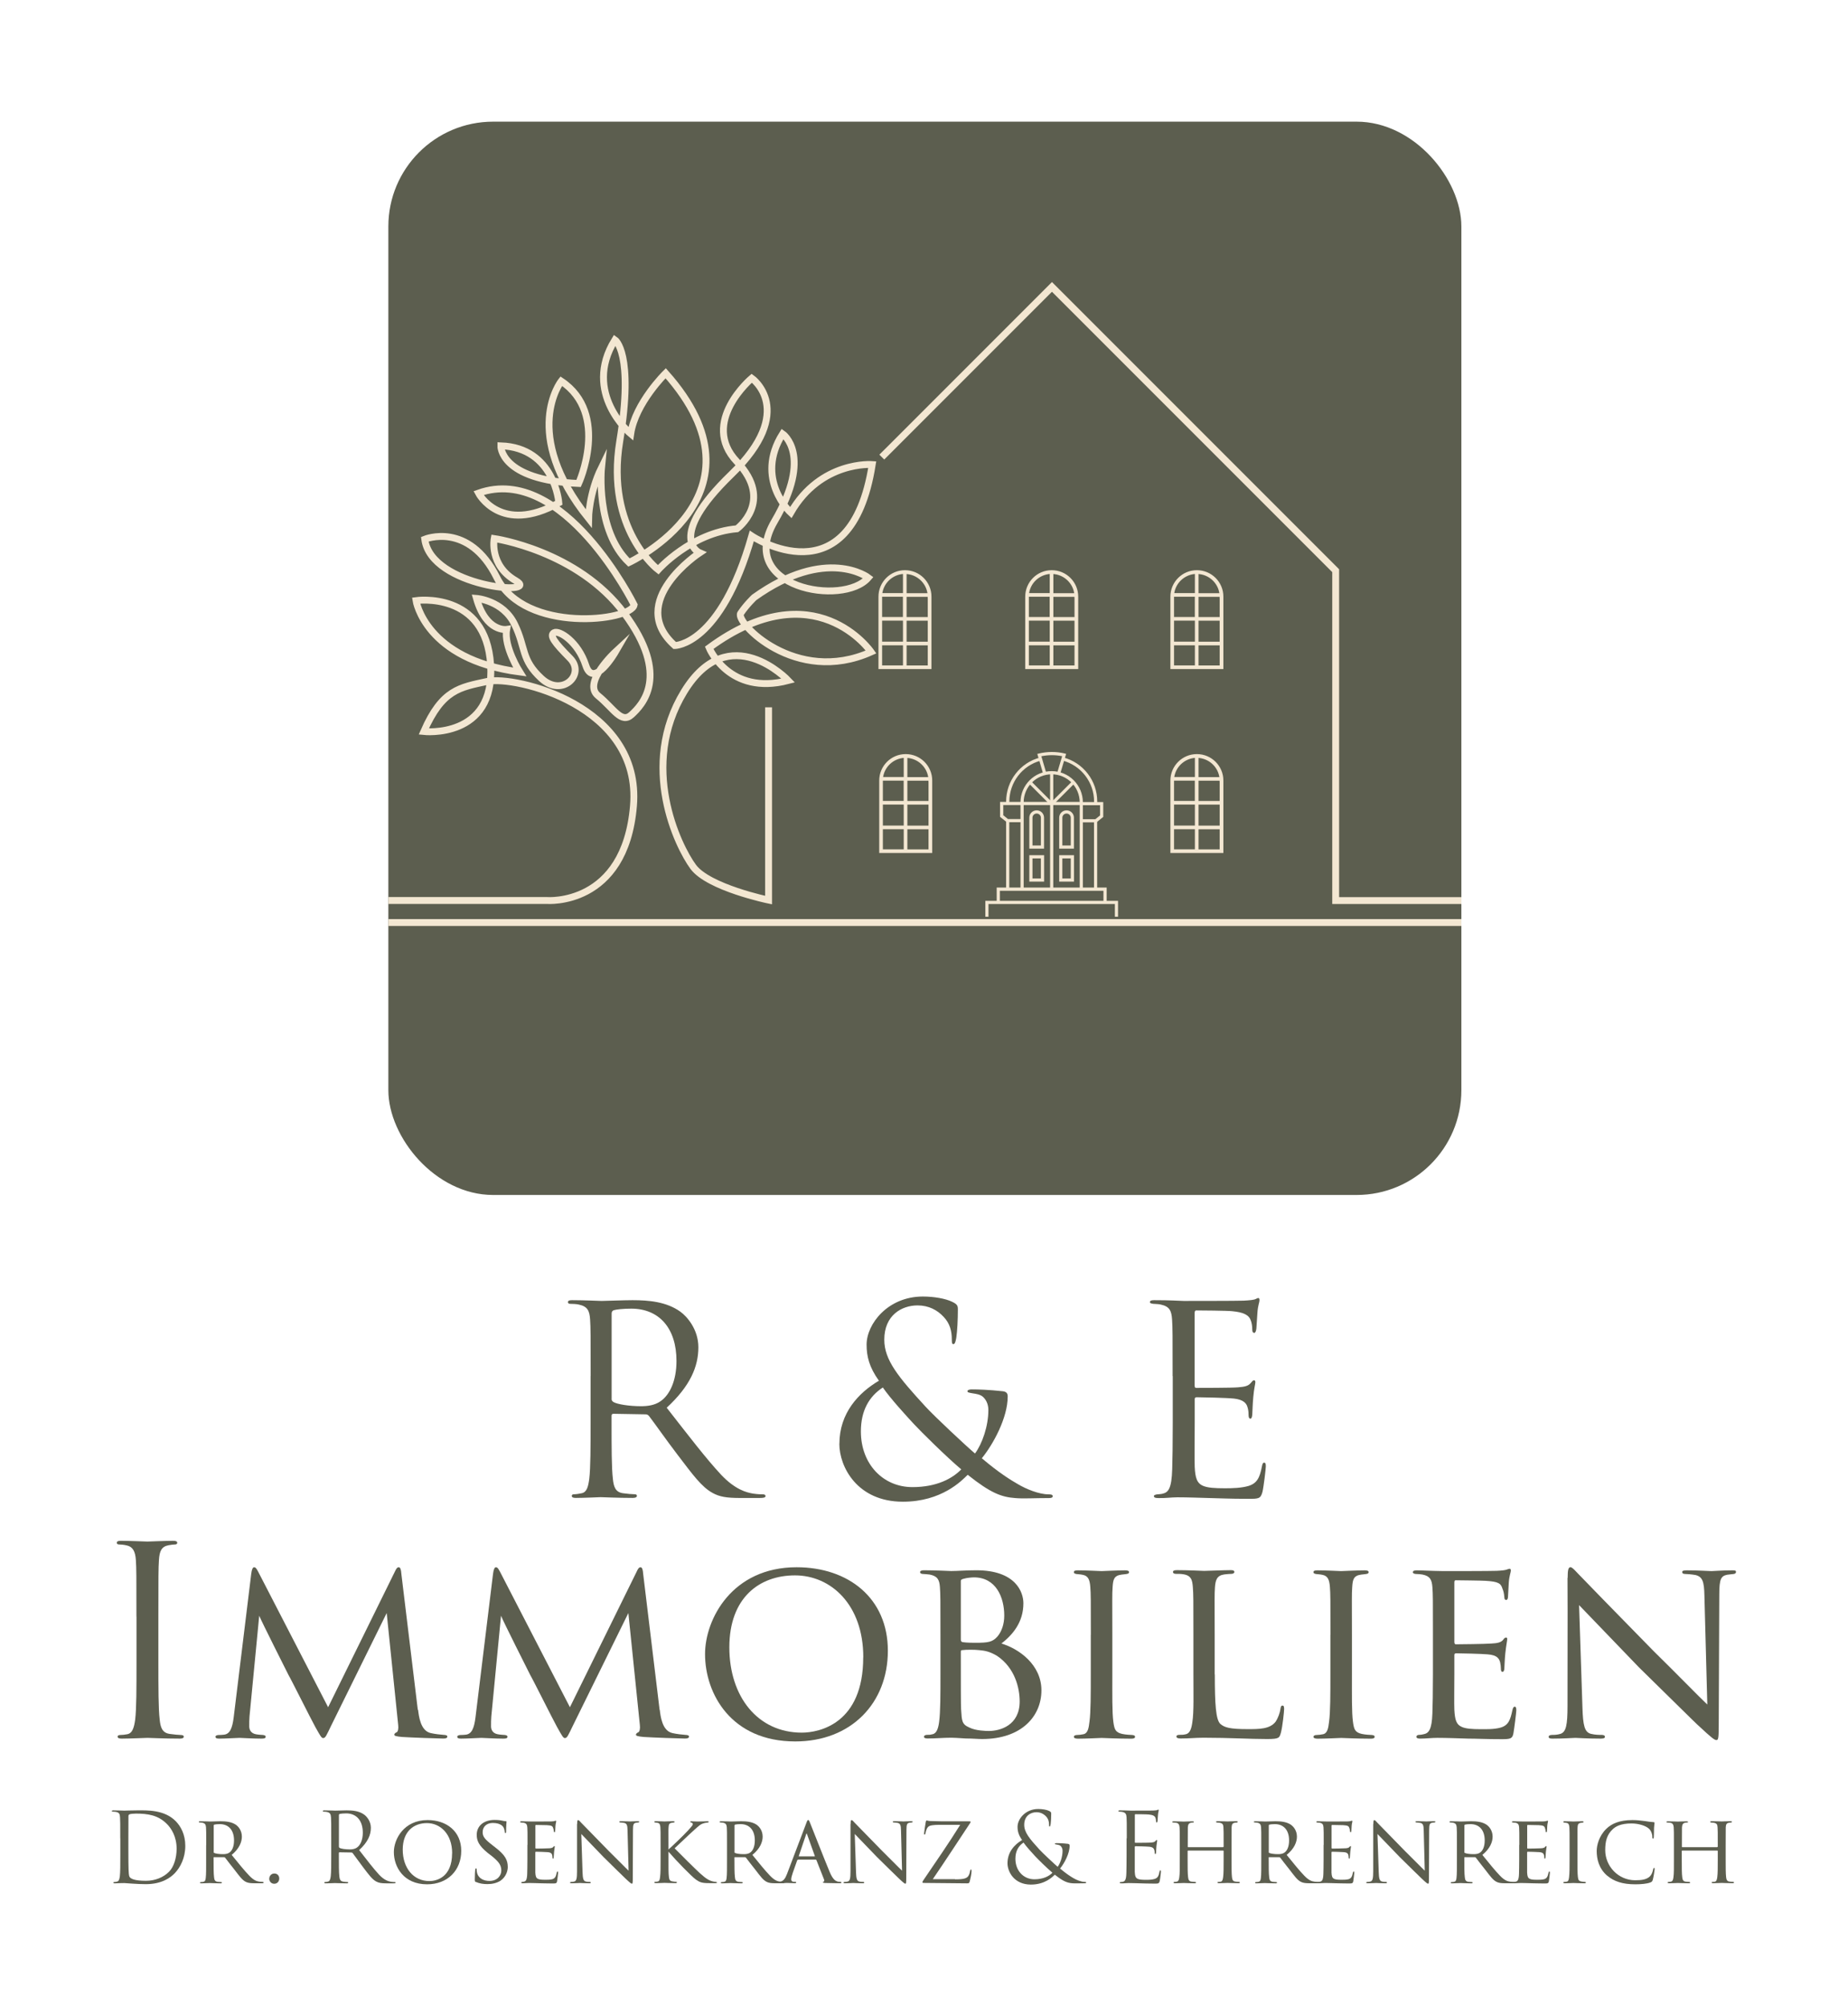 <?xml version="1.0" encoding="UTF-8"?> <svg xmlns="http://www.w3.org/2000/svg" id="Ebene_2" viewBox="0 0 268.48 291.39"><defs><style>.cls-1,.cls-2{fill:#f3e7d2;}.cls-3{fill:#5c5e4f;}.cls-4{fill:none;}.cls-4,.cls-2{stroke:#f3e7d2;stroke-miterlimit:10;}.cls-2{stroke-width:.35px;}</style></defs><path class="cls-3" d="m85.81,199.86c0-5.93,0-6.99-.08-8.21-.08-1.29-.38-1.9-1.63-2.17-.3-.08-.95-.11-1.29-.11-.15,0-.3-.08-.3-.23,0-.23.19-.3.61-.3,1.71,0,4.1.11,4.29.11.42,0,3.31-.11,4.48-.11,2.39,0,4.94.23,6.95,1.67.95.68,2.62,2.55,2.62,5.17,0,2.81-1.18,5.62-4.6,8.78,3.12,3.99,5.7,7.37,7.9,9.73,2.05,2.17,3.69,2.58,4.64,2.74.72.11,1.25.11,1.48.11.19,0,.34.11.34.23,0,.23-.23.3-.91.3h-2.7c-2.13,0-3.08-.19-4.06-.72-1.63-.87-2.96-2.74-5.13-5.58-1.6-2.09-3.38-4.64-4.14-5.62-.15-.15-.27-.23-.49-.23l-4.67-.08c-.19,0-.27.11-.27.3v.91c0,3.65,0,6.65.19,8.24.11,1.1.34,1.94,1.48,2.09.53.08,1.37.15,1.71.15.23,0,.3.11.3.23,0,.19-.19.3-.61.3-2.09,0-4.48-.11-4.67-.11-.04,0-2.43.11-3.57.11-.42,0-.61-.08-.61-.3,0-.11.08-.23.3-.23.34,0,.8-.08,1.14-.15.76-.15.95-.99,1.1-2.09.19-1.6.19-4.6.19-8.24v-6.69Zm3.04,3.31c0,.19.08.34.27.46.57.34,2.32.61,3.99.61.91,0,1.98-.11,2.85-.72,1.33-.91,2.32-2.96,2.32-5.85,0-4.75-2.51-7.6-6.57-7.6-1.14,0-2.17.11-2.55.23-.19.08-.3.23-.3.46v12.42Z"></path><path class="cls-3" d="m121.95,209.7c0-4.45,2.77-7.41,5.74-9.16-1.41-1.98-1.79-3.53-1.79-5.24,0-3,3.08-6.99,8.17-6.99,1.63,0,3.3.3,4.25.76.8.38.84.61.84,1.14,0,1.41-.08,3.12-.23,4.1-.12.68-.23.91-.42.91s-.23-.15-.23-.72c0-1.14-.27-2.28-1.18-3.23-.91-.99-2.17-1.67-3.8-1.67-2.28,0-4.83,1.41-4.83,4.98,0,2.96,2.05,5.43,6,9.73,1.29,1.41,5.96,5.78,7.18,6.8,1.06-1.44,1.94-3.99,1.94-6.31,0-.57-.15-1.29-.72-1.86-.42-.42-1.06-.49-1.56-.57-.42-.08-.76-.11-.76-.3s.3-.27.61-.27c.91,0,2.43.04,4.56.27.57.08.68.38.68.76,0,3.08-2.09,6.92-3.76,8.97,2.51,2.13,4.18,3.15,5.24,3.76,1.21.72,3.08,1.48,4.45,1.48.34,0,.61.04.61.27,0,.19-.19.27-.53.27-2.2,0-3.72.11-4.94,0-1.94-.15-3.5-.68-6.88-3.38-.88.87-3.8,3.91-9.42,3.91-6.65,0-9.23-5.09-9.23-8.4Zm17.71,3.72c-2.13-1.79-5.85-5.47-6.84-6.54-.99-1.06-3.5-3.8-4.56-5.36-1.98,1.29-3.19,3.34-3.19,6.38,0,4.75,3.23,8.09,7.49,8.09,3.53,0,5.81-1.25,7.1-2.58Z"></path><path class="cls-3" d="m170.36,199.86c0-5.93,0-6.99-.08-8.21-.08-1.29-.38-1.9-1.63-2.17-.27-.08-.76-.08-1.1-.11-.27-.04-.49-.08-.49-.23,0-.23.19-.3.61-.3.87,0,1.9,0,4.29.11.27,0,7.83,0,8.7-.04.84-.04,1.52-.11,1.75-.23s.3-.15.42-.15.15.15.15.34c0,.27-.23.72-.3,1.79-.04.57-.08,1.29-.15,2.28-.04.38-.15.65-.3.65-.23,0-.3-.19-.3-.49,0-.49-.08-.95-.19-1.25-.27-.87-1.06-1.25-2.74-1.41-.65-.08-4.79-.11-5.21-.11-.15,0-.23.11-.23.38v10.49c0,.27.04.38.23.38.49,0,5.17,0,6.04-.08,1.03-.08,1.52-.19,1.9-.65.19-.23.3-.38.46-.38.11,0,.19.08.19.3s-.19.87-.3,2.13c-.11,1.18-.11,2.05-.15,2.58-.04.38-.11.57-.27.57-.23,0-.27-.3-.27-.61,0-.34-.04-.72-.15-1.06-.15-.57-.61-1.1-1.97-1.25-1.03-.11-4.79-.19-5.43-.19-.19,0-.27.11-.27.27v3.34c0,1.29-.04,5.7,0,6.5.08,1.56.3,2.39,1.25,2.77.65.27,1.67.34,3.15.34,1.14,0,2.39-.04,3.42-.34,1.22-.38,1.63-1.18,1.94-2.81.08-.42.15-.57.34-.57.23,0,.23.3.23.57,0,.3-.3,2.89-.49,3.69-.27.99-.57.99-2.05.99-2.81,0-4.07-.08-5.55-.11-1.52-.04-3.27-.11-4.75-.11-.91,0-1.82.15-2.81.11-.42,0-.61-.08-.61-.3,0-.11.19-.19.42-.23.38-.04.61-.04.87-.11.8-.19,1.29-.72,1.37-3.57.04-1.48.08-3.42.08-6.8v-6.69Z"></path><path class="cls-3" d="m19.82,234.81c0-5.93,0-6.99-.08-8.21-.08-1.29-.46-1.94-1.29-2.13-.42-.11-.91-.15-1.18-.15-.15,0-.3-.08-.3-.23,0-.23.19-.3.61-.3,1.25,0,3.65.11,3.84.11s2.58-.11,3.72-.11c.42,0,.61.08.61.3,0,.15-.15.23-.3.23-.27,0-.49.04-.95.11-1.03.19-1.33.84-1.41,2.17-.08,1.22-.08,2.28-.08,8.21v6.69c0,3.65,0,6.65.19,8.25.11,1.1.34,1.94,1.48,2.09.53.08,1.33.15,1.56.15.34,0,.46.11.46.23,0,.19-.15.3-.57.3-2.09,0-4.52-.11-4.71-.11s-2.58.11-3.72.11c-.42,0-.61-.08-.61-.3,0-.11.08-.23.42-.23.23,0,.65-.04.99-.11.76-.15.99-1.03,1.14-2.13.19-1.6.19-4.6.19-8.25v-6.69Z"></path><path class="cls-3" d="m60.74,248.33c.11.91.34,3.04,1.82,3.38.65.15,1.41.23,1.94.27.15,0,.49.04.49.23s-.15.3-.57.3c-.68,0-4.79-.15-6-.23-.84-.08-1.14-.15-1.14-.34,0-.11.15-.27.34-.34s.3-.53.23-1.06l-1.67-16.26-8.06,16.34c-.72,1.48-.83,1.82-1.18,1.82-.23,0-.42-.34-1.14-1.63-.61-1.1-3.65-7.18-3.88-7.52-.23-.46-3.95-7.83-4.26-8.62l-1.41,14.63c-.04.53-.04.87-.04,1.44,0,.42.19.99.95,1.14.42.08.68.08,1.06.11.3.04.38.15.38.23,0,.27-.23.3-.65.3-1.22,0-2.85-.11-3.15-.11-.38,0-1.98.11-2.93.11-.34,0-.57-.04-.57-.3,0-.08.15-.23.49-.23.27,0,.3,0,.72-.04.91-.08,1.25-.99,1.44-2.51l2.55-20.86c.08-.65.23-.95.42-.95s.3.11.57.61l10.18,19.72,9.69-19.68c.19-.42.34-.65.57-.65s.34.34.38.95l2.39,19.76Z"></path><path class="cls-3" d="m95.85,248.33c.11.91.34,3.04,1.82,3.38.65.15,1.41.23,1.94.27.15,0,.49.04.49.23s-.15.3-.57.3c-.68,0-4.79-.15-6-.23-.84-.08-1.14-.15-1.14-.34,0-.11.15-.27.34-.34.19-.08.3-.53.23-1.06l-1.67-16.26-8.05,16.34c-.72,1.48-.84,1.82-1.18,1.82-.23,0-.42-.34-1.14-1.63-.61-1.1-3.65-7.18-3.88-7.52-.23-.46-3.95-7.83-4.25-8.62l-1.41,14.63c-.04.53-.04.87-.04,1.44,0,.42.19.99.95,1.14.42.08.68.08,1.06.11.3.04.38.15.38.23,0,.27-.23.3-.65.3-1.22,0-2.85-.11-3.15-.11-.38,0-1.98.11-2.93.11-.34,0-.57-.04-.57-.3,0-.08.15-.23.49-.23.27,0,.3,0,.72-.04.91-.08,1.25-.99,1.44-2.51l2.55-20.86c.08-.65.23-.95.42-.95s.3.11.57.61l10.18,19.72,9.69-19.68c.19-.42.34-.65.57-.65s.34.34.38.95l2.39,19.76Z"></path><path class="cls-3" d="m102.43,240.24c0-5.05,3.91-12.61,13.3-12.61,7.52,0,13.26,4.48,13.26,12.12s-5.36,13.18-13.45,13.18c-9.31,0-13.11-6.92-13.11-12.69Zm22.99.46c0-7.64-4.71-11.89-9.92-11.89s-9.54,3.27-9.54,10.45,4.14,12.39,10.52,12.39c2.55,0,8.93-1.29,8.93-10.94Z"></path><path class="cls-3" d="m136.63,237.43c0-4.98,0-5.93-.08-6.95-.08-1.03-.34-1.56-1.48-1.79-.3-.04-.84-.08-.91-.08-.34,0-.49-.11-.49-.27,0-.19.23-.27.57-.27,1.6,0,3.88.11,3.95.11.91,0,2.17-.11,3.65-.11,5.7,0,6.84,3.15,6.84,4.79,0,2.81-1.6,4.6-3.19,5.85,2.55.76,5.81,3.08,5.81,6.8s-2.85,7.07-8.62,7.07c-.61,0-1.37-.08-2.36-.08-1.06-.08-1.98-.11-2.13-.11-1.18,0-2.17.11-3.42.11-.34,0-.53-.08-.53-.23,0-.11.04-.3.53-.3.27,0,.38,0,.68-.08.65-.11.87-.91.99-1.82.19-1.41.19-3.99.19-6.95v-5.7Zm2.96.68c0,.27.08.3.19.38.23.04.65.11,1.9.11,1.94,0,2.51-.11,3.23-.91.61-.72.99-1.79.99-3.04,0-2.62-1.18-5.55-4.41-5.55-.3,0-1.1.08-1.44.19-.34.08-.46.15-.46.34v8.47Zm0,3.27c0,2.39,0,6.57.04,6.88.11,1.67.08,2.17,1.22,2.66.91.46,2.43.49,2.81.49,1.63,0,4.48-.8,4.48-4.29,0-1.94-.68-4.86-3.27-6.61-1.14-.68-1.82-.76-2.58-.84-.65-.08-1.98-.08-2.51,0-.11,0-.19.04-.19.23v1.48Z"></path><path class="cls-3" d="m158.48,237.43c0-5.01,0-5.93-.08-6.95-.08-1.03-.3-1.6-1.1-1.75-.38-.08-.65-.08-.87-.11-.27-.04-.42-.11-.42-.27,0-.19.15-.27.57-.27,1.18,0,3.34.11,3.46.11.15,0,2.36-.11,3.42-.11.38,0,.57.08.57.27,0,.15-.11.23-.42.27-.23.04-.42.04-.68.08-1.1.15-1.22.72-1.29,1.82-.08,1.03-.04,1.9-.04,6.92v5.7c0,2.93-.04,5.58.15,6.95.15,1.1.3,1.52,1.29,1.75.49.11,1.29.15,1.44.15.34.04.42.11.42.27s-.15.27-.53.27c-1.94,0-4.14-.11-4.33-.11-.11,0-2.36.11-3.42.11-.34,0-.61-.08-.61-.27,0-.15.15-.27.49-.27.19,0,.61-.04.91-.11.65-.15.76-.91.87-1.82.19-1.37.19-4.07.19-6.92v-5.7Z"></path><path class="cls-3" d="m176.49,243.2c0,4.37.15,6.57.8,7.18.61.53,1.37.76,3.99.76,1.67,0,3.19,0,4.03-1.06.38-.57.65-1.33.72-1.9.04-.3.11-.46.3-.46.15,0,.23.11.23.49s-.23,2.54-.46,3.42c-.23.76-.19.95-2.01.95-2.58,0-5.43-.19-9.23-.19-1.25,0-2.01.11-3.34.11-.38,0-.61-.08-.61-.3,0-.11.11-.23.42-.23s.61,0,.91-.08c.65-.11.87-.87.99-1.79.23-1.44.15-4.07.15-6.99v-5.7c0-5.01,0-5.85-.08-6.88-.08-1.06-.23-1.75-1.52-1.9-.23-.04-.65-.04-.95-.04-.27,0-.42-.11-.42-.27,0-.19.19-.27.57-.27,1.6,0,3.88.11,3.95.11.53,0,2.85-.11,3.91-.11.38,0,.49.11.49.27s-.19.27-.42.27c-.27,0-.65.04-1.03.08-1.06.15-1.29.76-1.37,1.86-.08,1.03-.04,1.86-.04,6.88v5.78Z"></path><path class="cls-3" d="m193.29,237.43c0-5.01,0-5.93-.08-6.95-.08-1.03-.3-1.6-1.1-1.75-.38-.08-.65-.08-.87-.11-.27-.04-.42-.11-.42-.27,0-.19.15-.27.57-.27,1.18,0,3.34.11,3.46.11.15,0,2.36-.11,3.42-.11.38,0,.57.08.57.27,0,.15-.11.23-.42.27-.23.04-.42.04-.68.08-1.1.15-1.22.72-1.29,1.82-.08,1.03-.04,1.9-.04,6.92v5.7c0,2.93-.04,5.58.15,6.95.15,1.1.3,1.52,1.29,1.75.49.11,1.29.15,1.44.15.34.04.42.11.42.27s-.15.27-.53.27c-1.94,0-4.14-.11-4.33-.11-.11,0-2.36.11-3.42.11-.34,0-.61-.08-.61-.27,0-.15.15-.27.49-.27.19,0,.61-.04.91-.11.65-.15.76-.91.87-1.82.19-1.37.19-4.07.19-6.92v-5.7Z"></path><path class="cls-3" d="m208.18,237.43c0-4.98,0-5.89-.08-6.92-.08-1.06-.34-1.6-1.44-1.82-.23-.04-.61-.08-.91-.08-.27,0-.49-.11-.49-.23,0-.23.19-.3.57-.3.76,0,1.79.08,3.91.11.19,0,6.95,0,7.71-.04s1.18-.08,1.48-.19c.23-.08.27-.11.42-.11.08,0,.15.08.15.27,0,.23-.23.76-.3,1.71-.04.65-.08,1.25-.11,1.98,0,.34-.08.57-.27.57s-.27-.15-.27-.42c-.04-.57-.15-.95-.27-1.22-.23-.76-.57-1.03-2.47-1.14-.49-.04-4.25-.08-4.33-.08-.11,0-.19.08-.19.3v8.62c0,.23.04.38.23.38.46,0,4.33-.04,5.13-.11.87-.04,1.44-.15,1.75-.57.15-.23.27-.3.42-.3.08,0,.15.04.15.23s-.15.91-.27,2.01c-.11,1.06-.11,1.82-.15,2.32-.04.3-.11.42-.27.42-.19,0-.23-.23-.23-.49,0-.23-.04-.61-.11-.91-.15-.49-.38-1.03-1.82-1.14-.87-.08-3.95-.15-4.56-.15-.23,0-.27.11-.27.27v2.77c0,1.18-.04,4.52,0,5.17.08,1.41.27,2.13,1.06,2.47.57.27,1.48.34,2.77.34.72,0,1.94.04,2.89-.23,1.14-.34,1.41-1.1,1.71-2.51.08-.38.19-.53.34-.53.23,0,.23.34.23.57,0,.27-.3,2.66-.42,3.31-.15.76-.42.84-1.67.84-2.51,0-3.57-.08-4.9-.08-1.33-.04-3.08-.11-4.48-.11-.87,0-1.6.11-2.51.11-.34,0-.53-.08-.53-.27,0-.15.15-.27.34-.27.23,0,.49-.04.76-.11.68-.15,1.14-.65,1.22-3,.04-1.29.08-2.85.08-5.74v-5.7Z"></path><path class="cls-3" d="m227.75,229.18c0-1.18.11-1.56.42-1.56.27,0,.91.76,1.18,1.03.34.38,5.62,5.78,10.94,11.21,2.96,2.89,6.76,6.8,7.75,7.71l-.42-15.81c-.04-2.05-.27-2.74-1.29-3-.65-.11-1.22-.15-1.48-.15-.38,0-.46-.15-.46-.3,0-.19.3-.23.68-.23,1.63,0,3.23.11,3.57.11.38,0,1.56-.11,3.04-.11.42,0,.53.04.53.23,0,.15-.11.27-.34.3-.23.04-.53.04-.95.11-.87.19-1.14.57-1.14,2.85l-.08,19.07c0,1.9-.08,2.09-.34,2.09s-.65-.27-2.51-2.01c-.15-.08-5.43-5.32-8.74-8.55-3.95-4.1-7.75-8.05-8.7-9.04l.49,14.86c.08,2.62.3,3.61,1.25,3.84.61.15,1.25.15,1.56.15s.46.11.46.27c0,.19-.19.27-.61.27-2.05,0-3.42-.11-3.69-.11s-1.67.11-3.31.11c-.34,0-.57-.04-.57-.27,0-.15.15-.27.53-.27.27,0,.68,0,1.18-.15.83-.27,1.03-1.29,1.03-4.07,0-18.12.04-12.27,0-18.58Z"></path><path class="cls-3" d="m17.47,267c0-2.19,0-2.58-.03-3.03-.03-.48-.1-.7-.56-.8-.11-.03-.35-.04-.48-.04-.1,0-.15-.03-.15-.08,0-.08.07-.11.22-.11.63,0,1.51.04,1.58.04.17,0,1.05-.04,1.89-.04,1.39,0,3.95-.13,5.62,1.6.7.73,1.36,1.89,1.36,3.56,0,1.76-.73,3.12-1.51,3.95-.6.63-1.86,1.61-4.24,1.61-.6,0-1.34-.04-1.95-.08-.62-.04-1.09-.08-1.16-.08-.03,0-.27,0-.56.01-.28,0-.6.03-.81.03-.15,0-.22-.03-.22-.11,0-.04.03-.08.14-.08.15-.01.27-.03.39-.06.28-.06.35-.36.41-.77.07-.59.07-1.7.07-3.04v-2.46Zm1.18,1.51c0,1.48.01,2.77.03,3.04.01.35.04.91.15,1.06.18.27.73.56,2.38.56,1.3,0,2.51-.48,3.33-1.3.73-.71,1.12-2.06,1.12-3.35,0-1.78-.77-2.93-1.34-3.53-1.32-1.39-2.91-1.58-4.58-1.58-.28,0-.8.04-.91.1-.13.06-.17.13-.17.28-.01.48-.01,1.91-.01,2.98v1.74Z"></path><path class="cls-3" d="m29.96,267.96c0-1.85,0-2.19-.03-2.56-.03-.38-.13-.59-.56-.67-.08-.01-.22-.03-.34-.03-.1,0-.15-.03-.15-.08s.04-.1.17-.1c.6,0,1.46.04,1.48.04.13,0,1.08-.04,1.47-.04.78,0,1.64.07,2.3.53.27.2.84.76.84,1.71,0,.77-.38,1.75-1.48,2.65,1.02,1.26,1.86,2.3,2.58,3.04.67.69,1.09.8,1.48.85.1.01.39.03.43.03.11,0,.15.04.15.1,0,.07-.06.1-.25.1h-.98c-.66,0-.97-.04-1.28-.17-.59-.25-1.01-.88-1.74-1.82-.55-.67-1.11-1.43-1.34-1.72-.06-.06-.08-.08-.17-.08h-1.44c-.06-.01-.07,0-.07.06v.2c0,1.12,0,2.14.07,2.65.04.34.08.62.55.67.14.01.29.03.41.03.13,0,.18.04.18.08,0,.07-.06.11-.2.11-.73,0-1.51-.04-1.57-.04-.22,0-.84.04-1.22.04-.14,0-.2-.03-.2-.11,0-.04.08-.08.17-.08.1,0,.2,0,.31-.03.24-.04.32-.2.36-.53.07-.5.06-1.65.06-2.7v-2.1Zm1.08.99c0,.07.01.14.07.17.18.1.74.18,1.25.18.29,0,.64-.01.94-.21.42-.27.7-.88.7-1.78,0-1.53-.81-2.37-2.06-2.37-.35,0-.64.03-.81.07-.04.01-.08.06-.08.13v3.81Z"></path><path class="cls-3" d="m39.12,272.85c0-.32.24-.74.74-.74.41,0,.71.29.71.73s-.31.76-.73.76c-.49,0-.73-.41-.73-.74Z"></path><path class="cls-3" d="m48.12,267c0-2.19,0-2.58-.03-3.03-.03-.48-.14-.7-.6-.8-.11-.03-.35-.04-.48-.04-.06,0-.11-.03-.11-.08,0-.08.07-.11.22-.11.63,0,1.51.04,1.58.04.15,0,1.22-.04,1.65-.04.88,0,1.82.08,2.56.62.35.25.97.94.97,1.91,0,1.04-.43,2.07-1.7,3.24,1.15,1.47,2.1,2.72,2.91,3.59.76.8,1.36.95,1.71,1.01.27.04.46.04.55.04.07,0,.13.04.13.08,0,.08-.08.11-.34.11h-.99c-.78,0-1.13-.07-1.5-.27-.6-.32-1.09-1.01-1.89-2.06-.59-.77-1.25-1.71-1.53-2.07-.06-.06-.1-.08-.18-.08l-1.72-.03c-.07,0-.1.04-.1.11v.34c0,1.34,0,2.45.07,3.04.04.41.13.71.55.77.2.03.5.06.63.06.08,0,.11.04.11.08,0,.07-.07.11-.22.11-.77,0-1.65-.04-1.72-.04-.01,0-.9.04-1.32.04-.15,0-.22-.03-.22-.11,0-.04.03-.08.11-.08.13,0,.29-.03.42-.06.28-.06.35-.36.41-.77.07-.59.07-1.7.07-3.04v-2.46Zm1.12,1.22c0,.07.03.13.1.17.21.13.85.22,1.47.22.34,0,.73-.04,1.05-.27.49-.34.85-1.09.85-2.16,0-1.75-.92-2.8-2.42-2.8-.42,0-.8.04-.94.08-.07.03-.11.08-.11.17v4.58Z"></path><path class="cls-3" d="m57.22,269c0-1.86,1.44-4.65,4.9-4.65,2.77,0,4.89,1.65,4.89,4.47s-1.97,4.86-4.96,4.86c-3.43,0-4.83-2.55-4.83-4.68Zm8.47.17c0-2.82-1.74-4.38-3.66-4.38s-3.52,1.2-3.52,3.85,1.53,4.57,3.88,4.57c.94,0,3.29-.48,3.29-4.03Z"></path><path class="cls-3" d="m69.16,273.37c-.18-.08-.18-.14-.18-.48,0-.64.04-1.12.06-1.32.01-.13.04-.2.11-.2s.1.04.1.14c0,.08,0,.25.04.42.18.91,1.01,1.26,1.82,1.26,1.16,0,1.72-.8,1.72-1.5,0-.8-.36-1.29-1.39-2.12l-.56-.43c-1.34-1.08-1.62-1.82-1.62-2.65,0-1.29,1.02-2.16,2.59-2.16.49,0,.83.04,1.13.11.27.06.38.07.48.07s.13.03.13.08-.06.55-.06,1.36c0,.21-.03.29-.1.29s-.08-.06-.1-.15c-.01-.13-.04-.42-.17-.66-.07-.13-.39-.66-1.57-.66-.84,0-1.47.5-1.47,1.34,0,.66.34,1.06,1.5,1.95l.32.25c1.46,1.12,1.83,1.86,1.83,2.86,0,.5-.21,1.4-1.06,1.99-.55.35-1.22.49-1.89.49-.59,0-1.13-.07-1.67-.31Z"></path><path class="cls-3" d="m76.64,267.96c0-1.83,0-2.17-.03-2.55-.03-.39-.13-.59-.53-.67-.08-.01-.22-.03-.34-.03-.1,0-.18-.04-.18-.08,0-.08.07-.11.21-.11.28,0,.66.03,1.44.04.07,0,2.56,0,2.84-.01.28-.01.43-.03.55-.07.08-.03.1-.04.15-.04.03,0,.06.03.06.1,0,.08-.08.28-.11.63-.01.24-.03.46-.04.73,0,.13-.03.21-.1.21s-.1-.06-.1-.15c-.01-.21-.06-.35-.1-.45-.08-.28-.21-.38-.91-.42-.18-.01-1.57-.03-1.6-.03-.04,0-.07.03-.07.11v3.18c0,.08.01.14.08.14.17,0,1.6-.01,1.89-.04.32-.01.53-.06.64-.21.06-.08.1-.11.15-.11.03,0,.06.01.06.08s-.06.34-.1.74c-.04.39-.04.67-.06.85-.01.11-.04.15-.1.15-.07,0-.08-.08-.08-.18,0-.08-.01-.22-.04-.34-.06-.18-.14-.38-.67-.42-.32-.03-1.46-.06-1.68-.06-.08,0-.1.04-.1.1v1.02c0,.43-.01,1.67,0,1.91.03.52.1.78.39.91.21.1.55.13,1.02.13.27,0,.71.01,1.06-.08.42-.13.52-.41.63-.92.03-.14.07-.2.13-.2.08,0,.08.13.08.21,0,.1-.11.98-.15,1.22-.06.28-.15.31-.62.31-.92,0-1.32-.03-1.81-.03-.49-.01-1.13-.04-1.65-.04-.32,0-.59.04-.92.04-.13,0-.2-.03-.2-.1,0-.06.06-.1.13-.1.08,0,.18-.01.28-.04.25-.06.42-.24.45-1.11.01-.48.03-1.05.03-2.12v-2.1Z"></path><path class="cls-3" d="m83.85,264.92c0-.43.04-.57.15-.57.1,0,.34.28.43.38.13.14,2.07,2.13,4.03,4.13,1.09,1.06,2.49,2.51,2.86,2.84l-.15-5.83c-.01-.76-.1-1.01-.48-1.11-.24-.04-.45-.06-.55-.06-.14,0-.17-.06-.17-.11,0-.07.11-.08.25-.08.6,0,1.19.04,1.32.04.14,0,.57-.04,1.12-.04.15,0,.2.01.2.08,0,.06-.04.1-.13.11-.08.01-.2.01-.35.04-.32.07-.42.21-.42,1.05l-.03,7.03c0,.7-.03.77-.13.77s-.24-.1-.92-.74c-.06-.03-2-1.96-3.22-3.15-1.46-1.51-2.86-2.97-3.21-3.33l.18,5.48c.03.97.11,1.33.46,1.42.22.06.46.06.57.06s.17.04.17.1c0,.07-.07.1-.22.1-.76,0-1.26-.04-1.36-.04s-.62.04-1.22.04c-.13,0-.21-.01-.21-.1,0-.06.06-.1.2-.1.1,0,.25,0,.43-.06.31-.1.38-.48.38-1.5,0-6.68.01-4.52,0-6.85Z"></path><path class="cls-3" d="m97.12,268.62c.64-.57,2.17-2.03,2.8-2.72.67-.74.73-.81.73-.97,0-.1-.06-.17-.22-.22-.1-.03-.15-.06-.15-.11,0-.04.03-.08.14-.08.08,0,.5.04.95.04.42,0,1.19-.04,1.37-.04.2,0,.22.03.22.08s-.04.1-.15.11c-.22.01-.52.07-.69.14-.34.11-.52.27-1.25.92-1.02.92-2.24,2.12-2.86,2.68.76.78,3.03,3.03,3.61,3.56.98.9,1.46,1.15,2.02,1.27.15.03.08.01.32.04.13.01.2.04.2.11,0,.06-.07.08-.22.08h-.91c-1.09,0-1.37-.13-1.93-.52-.63-.45-2.87-2.75-3.98-4.05v1.11c0,1.08-.01,2.06.06,2.56.06.41.11.56.48.64.18.04.48.06.53.06.13.01.15.04.15.1s-.06.1-.2.1c-.71,0-1.53-.04-1.6-.04-.04,0-.87.04-1.26.04-.13,0-.22-.03-.22-.1,0-.06.06-.1.18-.1.07,0,.22-.01.34-.04.24-.06.28-.34.32-.67.07-.5.07-1.5.07-2.55v-2.1c0-1.85,0-2.19-.03-2.56-.03-.38-.11-.59-.41-.64-.14-.03-.24-.03-.32-.04-.1-.01-.15-.04-.15-.1,0-.07.06-.1.21-.1.43,0,1.23.04,1.27.04.06,0,.87-.04,1.26-.04.14,0,.21.03.21.1,0,.06-.04.08-.15.1-.08.01-.15.01-.25.03-.41.06-.45.27-.48.67-.03.38-.01.7-.01,2.55v.66Z"></path><path class="cls-3" d="m105.62,267.96c0-1.85,0-2.19-.03-2.56-.03-.38-.13-.59-.56-.67-.08-.01-.22-.03-.34-.03-.1,0-.15-.03-.15-.08s.04-.1.17-.1c.6,0,1.46.04,1.48.04.13,0,1.08-.04,1.47-.04.78,0,1.64.07,2.3.53.27.2.84.76.84,1.71,0,.77-.38,1.75-1.49,2.65,1.02,1.26,1.86,2.3,2.58,3.04.67.69,1.09.8,1.49.85.1.01.39.03.43.03.11,0,.15.04.15.1,0,.07-.06.1-.25.1h-.98c-.66,0-.97-.04-1.27-.17-.59-.25-1.01-.88-1.74-1.82-.55-.67-1.11-1.43-1.34-1.72-.06-.06-.08-.08-.17-.08h-1.44c-.06-.01-.07,0-.07.06v.2c0,1.12,0,2.14.07,2.65.04.34.08.62.55.67.14.01.29.03.41.03.13,0,.18.04.18.08,0,.07-.06.11-.2.11-.73,0-1.51-.04-1.57-.04-.22,0-.84.04-1.22.04-.14,0-.2-.03-.2-.11,0-.04.08-.08.17-.08.1,0,.2,0,.31-.03.24-.04.32-.2.36-.53.07-.5.06-1.65.06-2.7v-2.1Zm1.08.99c0,.07.01.14.07.17.18.1.74.18,1.25.18.29,0,.64-.01.94-.21.42-.27.7-.88.7-1.78,0-1.53-.81-2.37-2.06-2.37-.35,0-.64.03-.81.07-.04.01-.08.06-.08.13v3.81Z"></path><path class="cls-3" d="m115.95,270.11c-.07,0-.11.04-.14.11l-.62,1.75c-.14.39-.24.77-.24.99,0,.25.15.36.46.36h.1c.13,0,.17.04.17.1,0,.07-.11.1-.21.1-.31,0-.95-.04-1.11-.04-.14,0-.76.04-1.34.04-.15,0-.22-.03-.22-.1,0-.06.06-.1.17-.1.07,0,.2,0,.28-.01.6-.06.84-.52,1.08-1.11l2.8-7.38c.15-.41.2-.48.29-.48.07,0,.13.06.28.45.2.46,2.1,5.35,2.84,7.1.46,1.11.87,1.29,1.06,1.36.18.07.38.07.48.07s.17.03.17.1-.06.1-.21.1c-.14,0-1.19,0-2.13-.03-.27-.01-.35-.03-.35-.1,0-.04.04-.08.1-.1.06-.03.14-.1.06-.31l-1.11-2.82s-.06-.07-.11-.07h-2.55Zm2.38-.49c.06,0,.06-.04.04-.08l-1.11-3.1c-.07-.2-.08-.2-.15,0l-1.05,3.1c-.03.06,0,.08.03.08h2.24Z"></path><path class="cls-3" d="m123.58,264.92c0-.43.04-.57.15-.57.1,0,.34.28.43.38.13.14,2.07,2.13,4.03,4.13,1.09,1.06,2.49,2.51,2.86,2.84l-.15-5.83c-.01-.76-.1-1.01-.48-1.11-.24-.04-.45-.06-.55-.06-.14,0-.17-.06-.17-.11,0-.07.11-.08.25-.08.6,0,1.19.04,1.32.04.14,0,.57-.04,1.12-.04.15,0,.2.01.2.08,0,.06-.04.1-.13.11-.08.01-.2.01-.35.04-.32.07-.42.21-.42,1.05l-.03,7.03c0,.7-.03.77-.13.77s-.24-.1-.92-.74c-.06-.03-2-1.96-3.22-3.15-1.46-1.51-2.86-2.97-3.21-3.33l.18,5.48c.03.97.11,1.33.46,1.42.22.06.46.06.57.06s.17.04.17.1c0,.07-.07.1-.22.1-.76,0-1.26-.04-1.36-.04s-.62.04-1.22.04c-.13,0-.21-.01-.21-.1,0-.06.06-.1.2-.1.1,0,.25,0,.43-.06.31-.1.38-.48.38-1.5,0-6.68.01-4.52,0-6.85Z"></path><path class="cls-3" d="m138.75,272.96c1.26,0,1.75-.13,1.98-.57.14-.25.17-.45.21-.66.03-.11.06-.2.11-.2.08,0,.1.07.1.21,0,.39-.17,1.16-.25,1.46-.1.32-.11.34-.42.34-2.06,0-4.05-.06-6.25-.06-.15,0-.22-.01-.22-.1,0-.07.03-.13.17-.34,1.83-2.7,3.63-5.28,5.32-8h-2.56c-.76,0-1.43,0-1.86.15s-.55.71-.62,1.05c-.04.18-.08.22-.14.22s-.07-.07-.07-.17c0-.15.18-1.27.24-1.64.03-.18.06-.24.14-.24.13,0,.2.07.56.08,1.33.04,1.95.04,2.12.04h3.42c.18,0,.28,0,.28.08,0,.06-.03.13-.1.22-1.85,2.79-3.53,5.38-5.39,8.1h3.25Z"></path><path class="cls-3" d="m146.37,270.63c0-1.64,1.02-2.73,2.12-3.38-.52-.73-.66-1.3-.66-1.93,0-1.11,1.13-2.58,3.01-2.58.6,0,1.22.11,1.57.28.29.14.31.22.31.42,0,.52-.03,1.15-.08,1.51-.04.25-.08.34-.15.34s-.08-.06-.08-.27c0-.42-.1-.84-.43-1.19-.34-.36-.8-.62-1.4-.62-.84,0-1.78.52-1.78,1.83,0,1.09.76,2,2.21,3.59.48.52,2.2,2.13,2.65,2.51.39-.53.71-1.47.71-2.33,0-.21-.06-.48-.27-.69-.15-.15-.39-.18-.57-.21-.15-.03-.28-.04-.28-.11s.11-.1.22-.1c.34,0,.9.01,1.68.1.21.03.25.14.25.28,0,1.13-.77,2.55-1.39,3.31.92.78,1.54,1.16,1.93,1.39.45.27,1.13.55,1.64.55.13,0,.22.01.22.1,0,.07-.07.1-.2.1-.81,0-1.37.04-1.82,0-.71-.06-1.29-.25-2.54-1.25-.32.32-1.4,1.44-3.47,1.44-2.45,0-3.4-1.88-3.4-3.1Zm6.53,1.37c-.79-.66-2.16-2.02-2.52-2.41-.36-.39-1.29-1.4-1.68-1.97-.73.48-1.18,1.23-1.18,2.35,0,1.75,1.19,2.98,2.76,2.98,1.3,0,2.14-.46,2.62-.95Z"></path><path class="cls-3" d="m163.7,267c0-2.19,0-2.58-.03-3.03-.03-.48-.14-.7-.6-.8-.1-.03-.28-.03-.41-.04-.1-.01-.18-.03-.18-.08,0-.08.07-.11.22-.11.32,0,.7,0,1.58.04.1,0,2.89,0,3.21-.01.31-.01.56-.04.64-.08s.11-.06.15-.06.06.06.06.13c0,.1-.08.27-.11.66-.01.21-.03.48-.06.84-.01.14-.06.24-.11.24-.08,0-.11-.07-.11-.18,0-.18-.03-.35-.07-.46-.1-.32-.39-.46-1.01-.52-.24-.03-1.76-.04-1.92-.04-.06,0-.08.04-.08.14v3.87c0,.1.01.14.08.14.18,0,1.91,0,2.23-.03.38-.03.56-.07.7-.24.07-.08.11-.14.17-.14.04,0,.07.03.07.11s-.07.32-.11.78c-.04.43-.04.76-.06.95-.01.14-.04.21-.1.21-.08,0-.1-.11-.1-.22,0-.13-.01-.27-.06-.39-.06-.21-.22-.41-.73-.46-.38-.04-1.76-.07-2-.07-.07,0-.1.04-.1.1v1.23c0,.48-.01,2.1,0,2.4.03.57.11.88.46,1.02.24.1.62.13,1.16.13.42,0,.88-.01,1.26-.13.45-.14.6-.43.71-1.04.03-.15.06-.21.13-.21.08,0,.08.11.08.21,0,.11-.11,1.06-.18,1.36-.1.36-.21.36-.76.36-1.04,0-1.5-.03-2.04-.04-.56-.01-1.2-.04-1.75-.04-.34,0-.67.06-1.04.04-.15,0-.22-.03-.22-.11,0-.04.07-.07.15-.08.14-.01.22-.01.32-.04.29-.07.48-.27.5-1.32.01-.55.03-1.26.03-2.51v-2.46Z"></path><path class="cls-3" d="m177.69,268.27s.08,0,.08-.07v-.25c0-1.85,0-2.17-.03-2.55-.03-.38-.08-.57-.55-.66-.1-.01-.24-.03-.35-.03-.1,0-.17-.04-.17-.1,0-.08.07-.1.2-.1.59,0,1.42.04,1.47.04s.84-.04,1.26-.04c.14,0,.22.01.22.1,0,.04-.04.1-.15.1-.08,0-.2.01-.28.03-.38.06-.43.28-.46.67-.01.38-.01.7-.01,2.55v2.1c0,1.15,0,2.06.06,2.56.04.34.11.62.48.66.18.03.36.04.49.04.11,0,.18.04.18.1,0,.07-.07.1-.21.1-.7,0-1.51-.04-1.58-.04-.06,0-.87.04-1.25.04-.14,0-.21-.03-.21-.11,0-.04.04-.08.15-.08s.21,0,.32-.03c.24-.04.31-.35.35-.67.07-.5.07-1.39.07-2.52v-1.25c0-.06-.04-.08-.08-.08h-5.08s-.07.01-.07.08v1.25c0,1.13,0,2.04.07,2.55.04.31.11.59.48.63.18.03.39.04.5.04.1,0,.17.04.17.1s-.06.1-.18.1c-.71,0-1.54-.04-1.61-.04-.04,0-.9.04-1.26.04-.14,0-.22-.03-.22-.1,0-.04.03-.1.15-.1.11,0,.22-.01.34-.04.25-.06.31-.32.35-.63.08-.5.07-1.44.07-2.59v-2.07c0-1.85,0-2.21-.03-2.59-.03-.36-.13-.63-.53-.67-.13-.01-.27-.03-.38-.03-.1,0-.15-.04-.15-.08,0-.08.07-.1.21-.1.6,0,1.28.04,1.46.04.06,0,.87-.04,1.26-.04.14,0,.21.03.21.1,0,.06-.06.08-.14.08s-.13,0-.28.03c-.35.06-.43.29-.46.69-.01.38-.01.69-.01,2.54v.25c0,.07.04.07.08.07h5.07Z"></path><path class="cls-3" d="m183.24,267.96c0-1.85,0-2.19-.03-2.56-.03-.38-.13-.59-.56-.67-.08-.01-.22-.03-.34-.03-.1,0-.15-.03-.15-.08s.04-.1.17-.1c.6,0,1.46.04,1.48.04.13,0,1.08-.04,1.47-.04.78,0,1.64.07,2.3.53.27.2.84.76.84,1.71,0,.77-.38,1.75-1.49,2.65,1.02,1.26,1.86,2.3,2.58,3.04.67.69,1.09.8,1.49.85.1.01.39.03.43.03.11,0,.15.04.15.1,0,.07-.06.1-.25.1h-.98c-.66,0-.97-.04-1.27-.17-.59-.25-1.01-.88-1.74-1.82-.55-.67-1.11-1.43-1.34-1.72-.06-.06-.08-.08-.17-.08h-1.44c-.06-.01-.07,0-.07.06v.2c0,1.12,0,2.14.07,2.65.04.34.08.62.55.67.14.01.29.03.41.03.13,0,.18.04.18.08,0,.07-.06.11-.2.11-.73,0-1.51-.04-1.57-.04-.22,0-.84.04-1.22.04-.14,0-.2-.03-.2-.11,0-.04.08-.08.17-.08.1,0,.2,0,.31-.03.24-.04.32-.2.36-.53.07-.5.06-1.65.06-2.7v-2.1Zm1.08.99c0,.07.01.14.07.17.18.1.74.18,1.25.18.29,0,.64-.01.94-.21.42-.27.7-.88.7-1.78,0-1.53-.81-2.37-2.06-2.37-.35,0-.64.03-.81.07-.04.01-.08.06-.08.13v3.81Z"></path><path class="cls-3" d="m192.31,267.96c0-1.83,0-2.17-.03-2.55-.03-.39-.13-.59-.53-.67-.08-.01-.22-.03-.34-.03-.1,0-.18-.04-.18-.08,0-.08.07-.11.21-.11.28,0,.66.03,1.44.04.07,0,2.56,0,2.84-.01.28-.01.43-.03.55-.07.08-.03.1-.04.15-.04.03,0,.06.03.06.1,0,.08-.08.28-.11.63-.01.24-.03.46-.04.73,0,.13-.03.21-.1.21s-.1-.06-.1-.15c-.01-.21-.06-.35-.1-.45-.08-.28-.21-.38-.91-.42-.18-.01-1.57-.03-1.6-.03-.04,0-.07.03-.07.11v3.18c0,.08.01.14.08.14.17,0,1.6-.01,1.89-.04.32-.01.53-.06.64-.21.06-.08.1-.11.15-.11.03,0,.06.01.06.08s-.06.34-.1.74c-.04.39-.04.67-.06.85-.01.11-.04.15-.1.15-.07,0-.08-.08-.08-.18,0-.08-.01-.22-.04-.34-.06-.18-.14-.38-.67-.42-.32-.03-1.46-.06-1.68-.06-.08,0-.1.04-.1.1v1.02c0,.43-.01,1.67,0,1.91.03.52.1.78.39.91.21.1.55.13,1.02.13.27,0,.71.01,1.06-.08.42-.13.52-.41.63-.92.03-.14.07-.2.13-.2.08,0,.08.13.08.21,0,.1-.11.98-.15,1.22-.06.28-.15.31-.62.31-.92,0-1.32-.03-1.81-.03-.49-.01-1.13-.04-1.65-.04-.32,0-.59.04-.92.04-.13,0-.2-.03-.2-.1,0-.06.06-.1.13-.1.08,0,.18-.01.28-.04.25-.06.42-.24.45-1.11.01-.48.03-1.05.03-2.12v-2.1Z"></path><path class="cls-3" d="m199.52,264.92c0-.43.04-.57.15-.57.1,0,.34.28.43.38.13.14,2.07,2.13,4.03,4.13,1.09,1.06,2.49,2.51,2.86,2.84l-.15-5.83c-.01-.76-.1-1.01-.48-1.11-.24-.04-.45-.06-.55-.06-.14,0-.17-.06-.17-.11,0-.07.11-.08.25-.08.6,0,1.19.04,1.32.04.14,0,.57-.04,1.12-.04.15,0,.2.01.2.08,0,.06-.04.1-.13.11-.08.01-.2.01-.35.04-.32.07-.42.21-.42,1.05l-.03,7.03c0,.7-.03.77-.13.77s-.24-.1-.92-.74c-.06-.03-2-1.96-3.22-3.15-1.46-1.51-2.86-2.97-3.21-3.33l.18,5.48c.03.97.11,1.33.46,1.42.22.06.46.06.57.06s.17.04.17.1c0,.07-.07.1-.22.1-.76,0-1.26-.04-1.36-.04s-.62.04-1.22.04c-.13,0-.21-.01-.21-.1,0-.06.06-.1.2-.1.1,0,.25,0,.43-.06.31-.1.38-.48.38-1.5,0-6.68.01-4.52,0-6.85Z"></path><path class="cls-3" d="m211.66,267.96c0-1.85,0-2.19-.03-2.56-.03-.38-.13-.59-.56-.67-.08-.01-.22-.03-.34-.03-.1,0-.15-.03-.15-.08s.04-.1.17-.1c.6,0,1.46.04,1.49.04.13,0,1.08-.04,1.47-.04.78,0,1.64.07,2.3.53.27.2.84.76.84,1.71,0,.77-.38,1.75-1.49,2.65,1.02,1.26,1.86,2.3,2.58,3.04.67.69,1.09.8,1.48.85.1.01.39.03.43.03.11,0,.15.04.15.1,0,.07-.06.1-.25.1h-.98c-.66,0-.97-.04-1.27-.17-.59-.25-1.01-.88-1.74-1.82-.55-.67-1.11-1.43-1.34-1.72-.06-.06-.08-.08-.17-.08h-1.44c-.06-.01-.07,0-.07.06v.2c0,1.12,0,2.14.07,2.65.04.34.08.62.55.67.14.01.29.03.41.03.13,0,.18.04.18.08,0,.07-.06.11-.2.11-.73,0-1.51-.04-1.57-.04-.22,0-.84.04-1.22.04-.14,0-.2-.03-.2-.11,0-.04.08-.08.17-.08.1,0,.2,0,.31-.03.24-.04.32-.2.36-.53.07-.5.06-1.65.06-2.7v-2.1Zm1.08.99c0,.07.01.14.07.17.18.1.74.18,1.25.18.29,0,.64-.01.94-.21.42-.27.7-.88.7-1.78,0-1.53-.81-2.37-2.06-2.37-.35,0-.64.03-.81.07-.04.01-.08.06-.08.13v3.81Z"></path><path class="cls-3" d="m220.73,267.96c0-1.83,0-2.17-.03-2.55-.03-.39-.13-.59-.53-.67-.08-.01-.22-.03-.34-.03-.1,0-.18-.04-.18-.08,0-.08.07-.11.21-.11.28,0,.66.03,1.44.04.07,0,2.56,0,2.84-.01.28-.01.43-.03.55-.07.08-.03.1-.04.15-.04.03,0,.06.03.06.1,0,.08-.08.28-.11.63-.01.24-.03.46-.04.73,0,.13-.03.21-.1.21s-.1-.06-.1-.15c-.01-.21-.06-.35-.1-.45-.08-.28-.21-.38-.91-.42-.18-.01-1.57-.03-1.6-.03-.04,0-.07.03-.07.11v3.18c0,.08.01.14.08.14.17,0,1.6-.01,1.89-.04.32-.01.53-.06.64-.21.06-.08.1-.11.15-.11.03,0,.06.01.06.08s-.06.34-.1.74c-.04.39-.04.67-.06.85-.01.11-.04.15-.1.15-.07,0-.08-.08-.08-.18,0-.08-.01-.22-.04-.34-.06-.18-.14-.38-.67-.42-.32-.03-1.46-.06-1.68-.06-.08,0-.1.04-.1.1v1.02c0,.43-.01,1.67,0,1.91.03.52.1.78.39.91.21.1.55.13,1.02.13.27,0,.71.01,1.06-.08.42-.13.52-.41.63-.92.03-.14.07-.2.13-.2.08,0,.08.13.08.21,0,.1-.11.98-.15,1.22-.06.28-.15.31-.62.31-.92,0-1.32-.03-1.81-.03-.49-.01-1.13-.04-1.65-.04-.32,0-.59.04-.92.04-.13,0-.2-.03-.2-.1,0-.06.06-.1.13-.1.08,0,.18-.01.28-.04.25-.06.42-.24.45-1.11.01-.48.03-1.05.03-2.12v-2.1Z"></path><path class="cls-3" d="m228.03,267.96c0-1.85,0-2.19-.03-2.56-.03-.38-.11-.59-.41-.64-.14-.03-.24-.03-.32-.04-.1-.01-.15-.04-.15-.1,0-.07.06-.1.21-.1.43,0,1.23.04,1.27.04.06,0,.87-.04,1.26-.04.14,0,.21.03.21.1,0,.06-.04.08-.15.1-.08.01-.15.01-.25.03-.41.06-.45.27-.48.67-.03.38-.01.7-.01,2.55v2.1c0,1.08-.01,2.06.06,2.56.06.41.11.56.48.64.18.04.48.06.53.06.13.01.15.04.15.1s-.06.1-.2.1c-.71,0-1.53-.04-1.6-.04-.04,0-.87.04-1.26.04-.13,0-.22-.03-.22-.1,0-.06.06-.1.18-.1.07,0,.22-.01.34-.04.24-.06.28-.34.32-.67.07-.5.07-1.5.07-2.55v-2.1Z"></path><path class="cls-3" d="m233.47,272.41c-1.19-1.04-1.5-2.41-1.5-3.57,0-.78.31-2.17,1.42-3.24.76-.73,1.89-1.25,3.77-1.25.64,0,1.16.06,1.85.15.45.07.9.14,1.23.15.11,0,.13.07.13.14,0,.11-.04.24-.07.69-.01.39-.01,1.12-.03,1.29-.01.2-.04.27-.11.27-.1,0-.11-.08-.11-.27,0-.41-.2-.95-.55-1.22-.42-.36-1.4-.71-2.48-.71-1.55,0-2.27.43-2.69.81-.91.83-1.12,1.83-1.12,3.07,0,2.33,1.89,4.37,4.36,4.37.95,0,1.65-.1,2.14-.57.25-.27.39-.62.46-1.01.03-.14.07-.21.15-.21.07,0,.07.1.07.2,0,.11-.18,1.25-.28,1.55-.08.22-.13.27-.32.35-.49.21-1.43.28-2.21.28-1.85,0-3.11-.42-4.1-1.27Z"></path><path class="cls-3" d="m249.48,268.27s.08,0,.08-.07v-.25c0-1.85,0-2.17-.03-2.55-.03-.38-.08-.57-.55-.66-.1-.01-.24-.03-.35-.03-.1,0-.17-.04-.17-.1,0-.08.07-.1.2-.1.59,0,1.42.04,1.47.04s.84-.04,1.26-.04c.14,0,.22.01.22.1,0,.04-.04.1-.15.1-.08,0-.2.01-.28.03-.38.06-.43.28-.46.67-.01.38-.01.7-.01,2.55v2.1c0,1.15,0,2.06.06,2.56.04.34.11.62.48.66.18.03.36.04.49.04.11,0,.18.04.18.1,0,.07-.07.1-.21.1-.7,0-1.51-.04-1.58-.04-.06,0-.87.04-1.25.04-.14,0-.21-.03-.21-.11,0-.04.04-.08.15-.08s.21,0,.32-.03c.24-.04.31-.35.35-.67.07-.5.07-1.39.07-2.52v-1.25c0-.06-.04-.08-.08-.08h-5.08s-.07.01-.07.08v1.25c0,1.13,0,2.04.07,2.55.04.31.11.59.48.63.18.03.39.04.5.04.1,0,.17.04.17.1s-.06.1-.18.1c-.71,0-1.54-.04-1.61-.04-.04,0-.9.04-1.26.04-.14,0-.22-.03-.22-.1,0-.04.03-.1.15-.1.11,0,.22-.01.34-.04.25-.06.31-.32.35-.63.08-.5.07-1.44.07-2.59v-2.07c0-1.85,0-2.21-.03-2.59-.03-.36-.13-.63-.53-.67-.13-.01-.27-.03-.38-.03-.1,0-.15-.04-.15-.08,0-.08.07-.1.21-.1.6,0,1.27.04,1.46.04.06,0,.87-.04,1.26-.04.14,0,.21.03.21.1,0,.06-.06.08-.14.08s-.13,0-.28.03c-.35.06-.43.29-.46.69-.01.38-.01.69-.01,2.54v.25c0,.07.04.07.08.07h5.07Z"></path><rect class="cls-3" x="56.42" y="17.67" width="155.89" height="155.89" rx="15.22" ry="15.22"></rect><path class="cls-4" d="m56.42,130.79h23.03s11.34.92,12.58-13.73c1.24-14.64-17.23-18.96-21.23-18.09s-6.55,1.16-9.23,7.28c0,0,10.38,1.13,9.71-9.68-.67-10.81-10.84-9.34-10.84-9.34,0,0,1.33,8.57,15.06,10.37,0,0-2.35-3.72-1.89-6.18,0,0-2.97.47-4.39-4.51,0,0,3.86.29,5.54,3.76,1.68,3.46.9,5.12,3.92,7.89,3.03,2.77,6.43-.64,4.13-2.96-2.3-2.32-3.01-3.31-2.31-3.71s3.48,1.28,4.61,4.77,4.3-1.98,4.3-1.98c0,0-4.84,4.48-2.53,6.36s3.38,4.14,4.88,2.76,5.73-5.6-1.06-14.72c-6.79-9.13-18.9-10.86-18.9-10.86,0,0-.77,3.87,3.13,6.12,3.9,2.26-12.3,1-13.22-6.02,0,0,6.39-2.64,10.47,5.56,4.07,8.2,19.54,6.32,19.95,3.97,0,0-10.23-20.63-22.61-16.23,0,0,3.22,6.14,11.67,1.41,0,0-.61-8.01-8.43-8.28,0,0-.17,4.97,11.3,5.47,0,0,4.6-10.1-2.52-14.86,0,0-5.97,7.57,3.97,19.94,0,0,.04-3.64,1.88-7.39,0,0-.91,9.13,3.99,13.79,0,0,21.13-9.76,5.33-27.49,0,0-4.41,4.32-5.08,8.8,0,0-7.08-5.92-2.29-13.65,0,0,2.81,1.87.7,14.72-2.11,12.85,5.58,18.67,5.58,18.67,0,0,4.77-5.37,11.45-5.95,0,0,5.46-3.99,0-9.73-5.46-5.74,2.15-12.14,2.15-12.14,0,0,6.64,4.67-2.96,13.96-9.6,9.29-4.62,11.4-4.62,11.4,0,0-10.76,7.07-3.61,13.47,0,0,6.65.03,11.19-15.91,0,0,14.34,9.55,17.5-10.38,0,0-7.47-.59-11.84,6.99,0,0-5.31-4.87-1.18-11.45,0,0,4.48,3.06-1.18,12.71-5.66,9.64,10,12.43,13.63,8.18,0,0-6.07-4.65-16.58,2.87,0,0-1.13,1.06-1.97,2.32-.83,1.26,7.98,10.52,18.95,5.6,0,0-8.16-11.89-23.52-.6,0,0,2.85,7,11.49,4.75,0,0-8.58-9.11-15.14,1.63s-.9,22.41,1.33,25.43c2.23,3.02,10.95,4.83,10.95,4.83v-28"></path><path class="cls-1" d="m157.32,129.15h-.46v-12.62c0-2.24-1.83-4.07-4.07-4.07s-4.07,1.83-4.07,4.07v12.62h-.46v-12.62c0-2.5,2.03-4.53,4.53-4.53s4.53,2.03,4.53,4.53v12.62Z"></path><rect class="cls-1" x="158.94" y="119.21" width=".46" height="9.88"></rect><path class="cls-1" d="m159.41,116.72h-.46v-.3c0-2.8-1.89-5.25-4.59-5.96l.12-.45c2.9.76,4.93,3.4,4.93,6.4v.3Z"></path><path class="cls-1" d="m146.63,116.7h-.46v-.28c0-3,2.03-5.64,4.93-6.4l.12.45c-2.7.71-4.58,3.16-4.58,5.96v.28Z"></path><rect class="cls-1" x="146.17" y="119.2" width=".46" height="9.89"></rect><polygon class="cls-1" points="160.78 130.98 160.31 130.98 160.31 129.38 145.26 129.38 145.26 130.98 144.8 130.98 144.8 128.91 160.78 128.91 160.78 130.98"></polygon><polygon class="cls-1" points="162.43 133.15 161.97 133.15 161.97 131.3 143.61 131.3 143.61 133.15 143.15 133.15 143.15 130.84 162.43 130.84 162.43 133.15"></polygon><rect class="cls-1" x="148.44" y="116.47" width="8.7" height=".46"></rect><rect class="cls-1" x="152.56" y="112.26" width=".46" height="16.99"></rect><rect class="cls-1" x="150.99" y="113.01" width=".46" height="4.42" transform="translate(-37.18 140.67) rotate(-45)"></rect><rect class="cls-1" x="152.15" y="114.99" width="4.42" height=".46" transform="translate(-36.26 142.88) rotate(-45)"></rect><path class="cls-1" d="m151.69,123.26h-2.15v-4.5c0-.59.48-1.07,1.07-1.07s1.07.48,1.07,1.07v4.5Zm-1.69-.46h1.22v-4.03c0-.34-.27-.61-.61-.61s-.61.27-.61.61v4.03Z"></path><path class="cls-1" d="m151.69,128.05h-2.15v-3.84h2.15v3.84Zm-1.69-.46h1.22v-2.91h-1.22v2.91Z"></path><path class="cls-1" d="m156.03,123.26h-2.15v-4.5c0-.59.48-1.07,1.07-1.07s1.07.48,1.07,1.07v4.5Zm-1.69-.46h1.22v-4.03c0-.34-.27-.61-.61-.61s-.61.27-.61.61v4.03Z"></path><path class="cls-1" d="m156.03,128.05h-2.15v-3.84h2.15v3.84Zm-1.69-.46h1.22v-2.91h-1.22v2.91Z"></path><polygon class="cls-1" points="148.48 119.42 146.27 119.42 145.29 118.64 145.29 116.47 148.48 116.47 148.48 116.93 145.76 116.93 145.76 118.41 146.44 118.96 148.48 118.96 148.48 119.42"></polygon><polygon class="cls-1" points="159.3 119.44 157.1 119.44 157.1 118.98 159.14 118.98 159.82 118.43 159.82 116.95 157.1 116.95 157.1 116.49 160.28 116.49 160.28 118.65 159.3 119.44"></polygon><path class="cls-1" d="m151.56,112.42l-.86-2.92.24-.06c1.21-.29,2.5-.3,3.71-.01l.24.06-.87,2.93-.44-.13.73-2.46c-.99-.2-2.03-.2-3.02.01l.72,2.45-.44.13Z"></path><path class="cls-2" d="m131.58,109.7c-2.03,0-3.67,1.65-3.67,3.67v10.34h7.35v-10.34c0-2.03-1.65-3.67-3.67-3.67Zm-.11,13.83h-3.38v-3.27h3.38v3.27Zm0-3.45h-3.38v-3.4h3.38v3.4Zm0-3.58h-3.38v-3.12c0-.06,0-.11,0-.17h3.37v3.29Zm0-3.47h-3.37c.17-1.73,1.61-3.08,3.37-3.14v3.14Zm3.6,10.51h-3.42v-3.27h3.42v3.27Zm0-3.45h-3.42v-3.4h3.42v3.4Zm0-6.7v3.12h-3.42v-3.29h3.41c0,.06,0,.11,0,.17Zm-3.42-.35v-3.14c1.77.04,3.23,1.4,3.4,3.14h-3.4Z"></path><path class="cls-2" d="m173.88,109.7c-2.03,0-3.67,1.65-3.67,3.67v10.34h7.35v-10.34c0-2.03-1.65-3.67-3.67-3.67Zm-.11,13.83h-3.38v-3.27h3.38v3.27Zm0-3.45h-3.38v-3.4h3.38v3.4Zm0-3.58h-3.38v-3.12c0-.06,0-.11,0-.17h3.37v3.29Zm0-3.47h-3.37c.17-1.73,1.61-3.08,3.37-3.14v3.14Zm3.6,10.51h-3.42v-3.27h3.42v3.27Zm0-3.45h-3.42v-3.4h3.42v3.4Zm0-6.7v3.12h-3.42v-3.29h3.41c0,.06,0,.11,0,.17Zm-3.42-.35v-3.14c1.77.04,3.23,1.4,3.4,3.14h-3.4Z"></path><path class="cls-2" d="m173.88,82.99c-2.03,0-3.67,1.65-3.67,3.67v10.34h7.35v-10.34c0-2.03-1.65-3.67-3.67-3.67Zm-.11,13.83h-3.38v-3.27h3.38v3.27Zm0-3.45h-3.38v-3.4h3.38v3.4Zm0-3.58h-3.38v-3.12c0-.06,0-.11,0-.17h3.37v3.29Zm0-3.47h-3.37c.17-1.73,1.61-3.08,3.37-3.14v3.14Zm3.6,10.51h-3.42v-3.27h3.42v3.27Zm0-3.45h-3.42v-3.4h3.42v3.4Zm0-6.7v3.12h-3.42v-3.29h3.41c0,.06,0,.11,0,.17Zm-3.42-.35v-3.14c1.77.04,3.23,1.4,3.4,3.14h-3.4Z"></path><path class="cls-2" d="m152.79,82.99c-2.03,0-3.67,1.65-3.67,3.67v10.34h7.35v-10.34c0-2.03-1.65-3.67-3.67-3.67Zm-.11,13.83h-3.38v-3.27h3.38v3.27Zm0-3.45h-3.38v-3.4h3.38v3.4Zm0-3.58h-3.38v-3.12c0-.06,0-.11,0-.17h3.37v3.29Zm0-3.47h-3.37c.17-1.73,1.61-3.08,3.37-3.14v3.14Zm3.6,10.51h-3.42v-3.27h3.42v3.27Zm0-3.45h-3.42v-3.4h3.42v3.4Zm0-6.7v3.12h-3.42v-3.29h3.41c0,.06,0,.11,0,.17Zm-3.42-.35v-3.14c1.77.04,3.23,1.4,3.4,3.14h-3.4Z"></path><path class="cls-2" d="m131.47,82.99c-2.03,0-3.67,1.65-3.67,3.67v10.34h7.35v-10.34c0-2.03-1.65-3.67-3.67-3.67Zm-.11,13.83h-3.38v-3.27h3.38v3.27Zm0-3.45h-3.38v-3.4h3.38v3.4Zm0-3.58h-3.38v-3.12c0-.06,0-.11,0-.17h3.37v3.29Zm0-3.47h-3.37c.17-1.73,1.61-3.08,3.37-3.14v3.14Zm3.6,10.51h-3.42v-3.27h3.42v3.27Zm0-3.45h-3.42v-3.4h3.42v3.4Zm0-6.7v3.12h-3.42v-3.29h3.41c0,.06,0,.11,0,.17Zm-3.42-.35v-3.14c1.77.04,3.23,1.4,3.4,3.14h-3.4Z"></path><line class="cls-4" x1="212.31" y1="133.99" x2="56.42" y2="133.99"></line><polyline class="cls-4" points="128.11 66.39 152.83 41.67 194.05 82.89 194.05 130.8 212.31 130.8"></polyline></svg> 